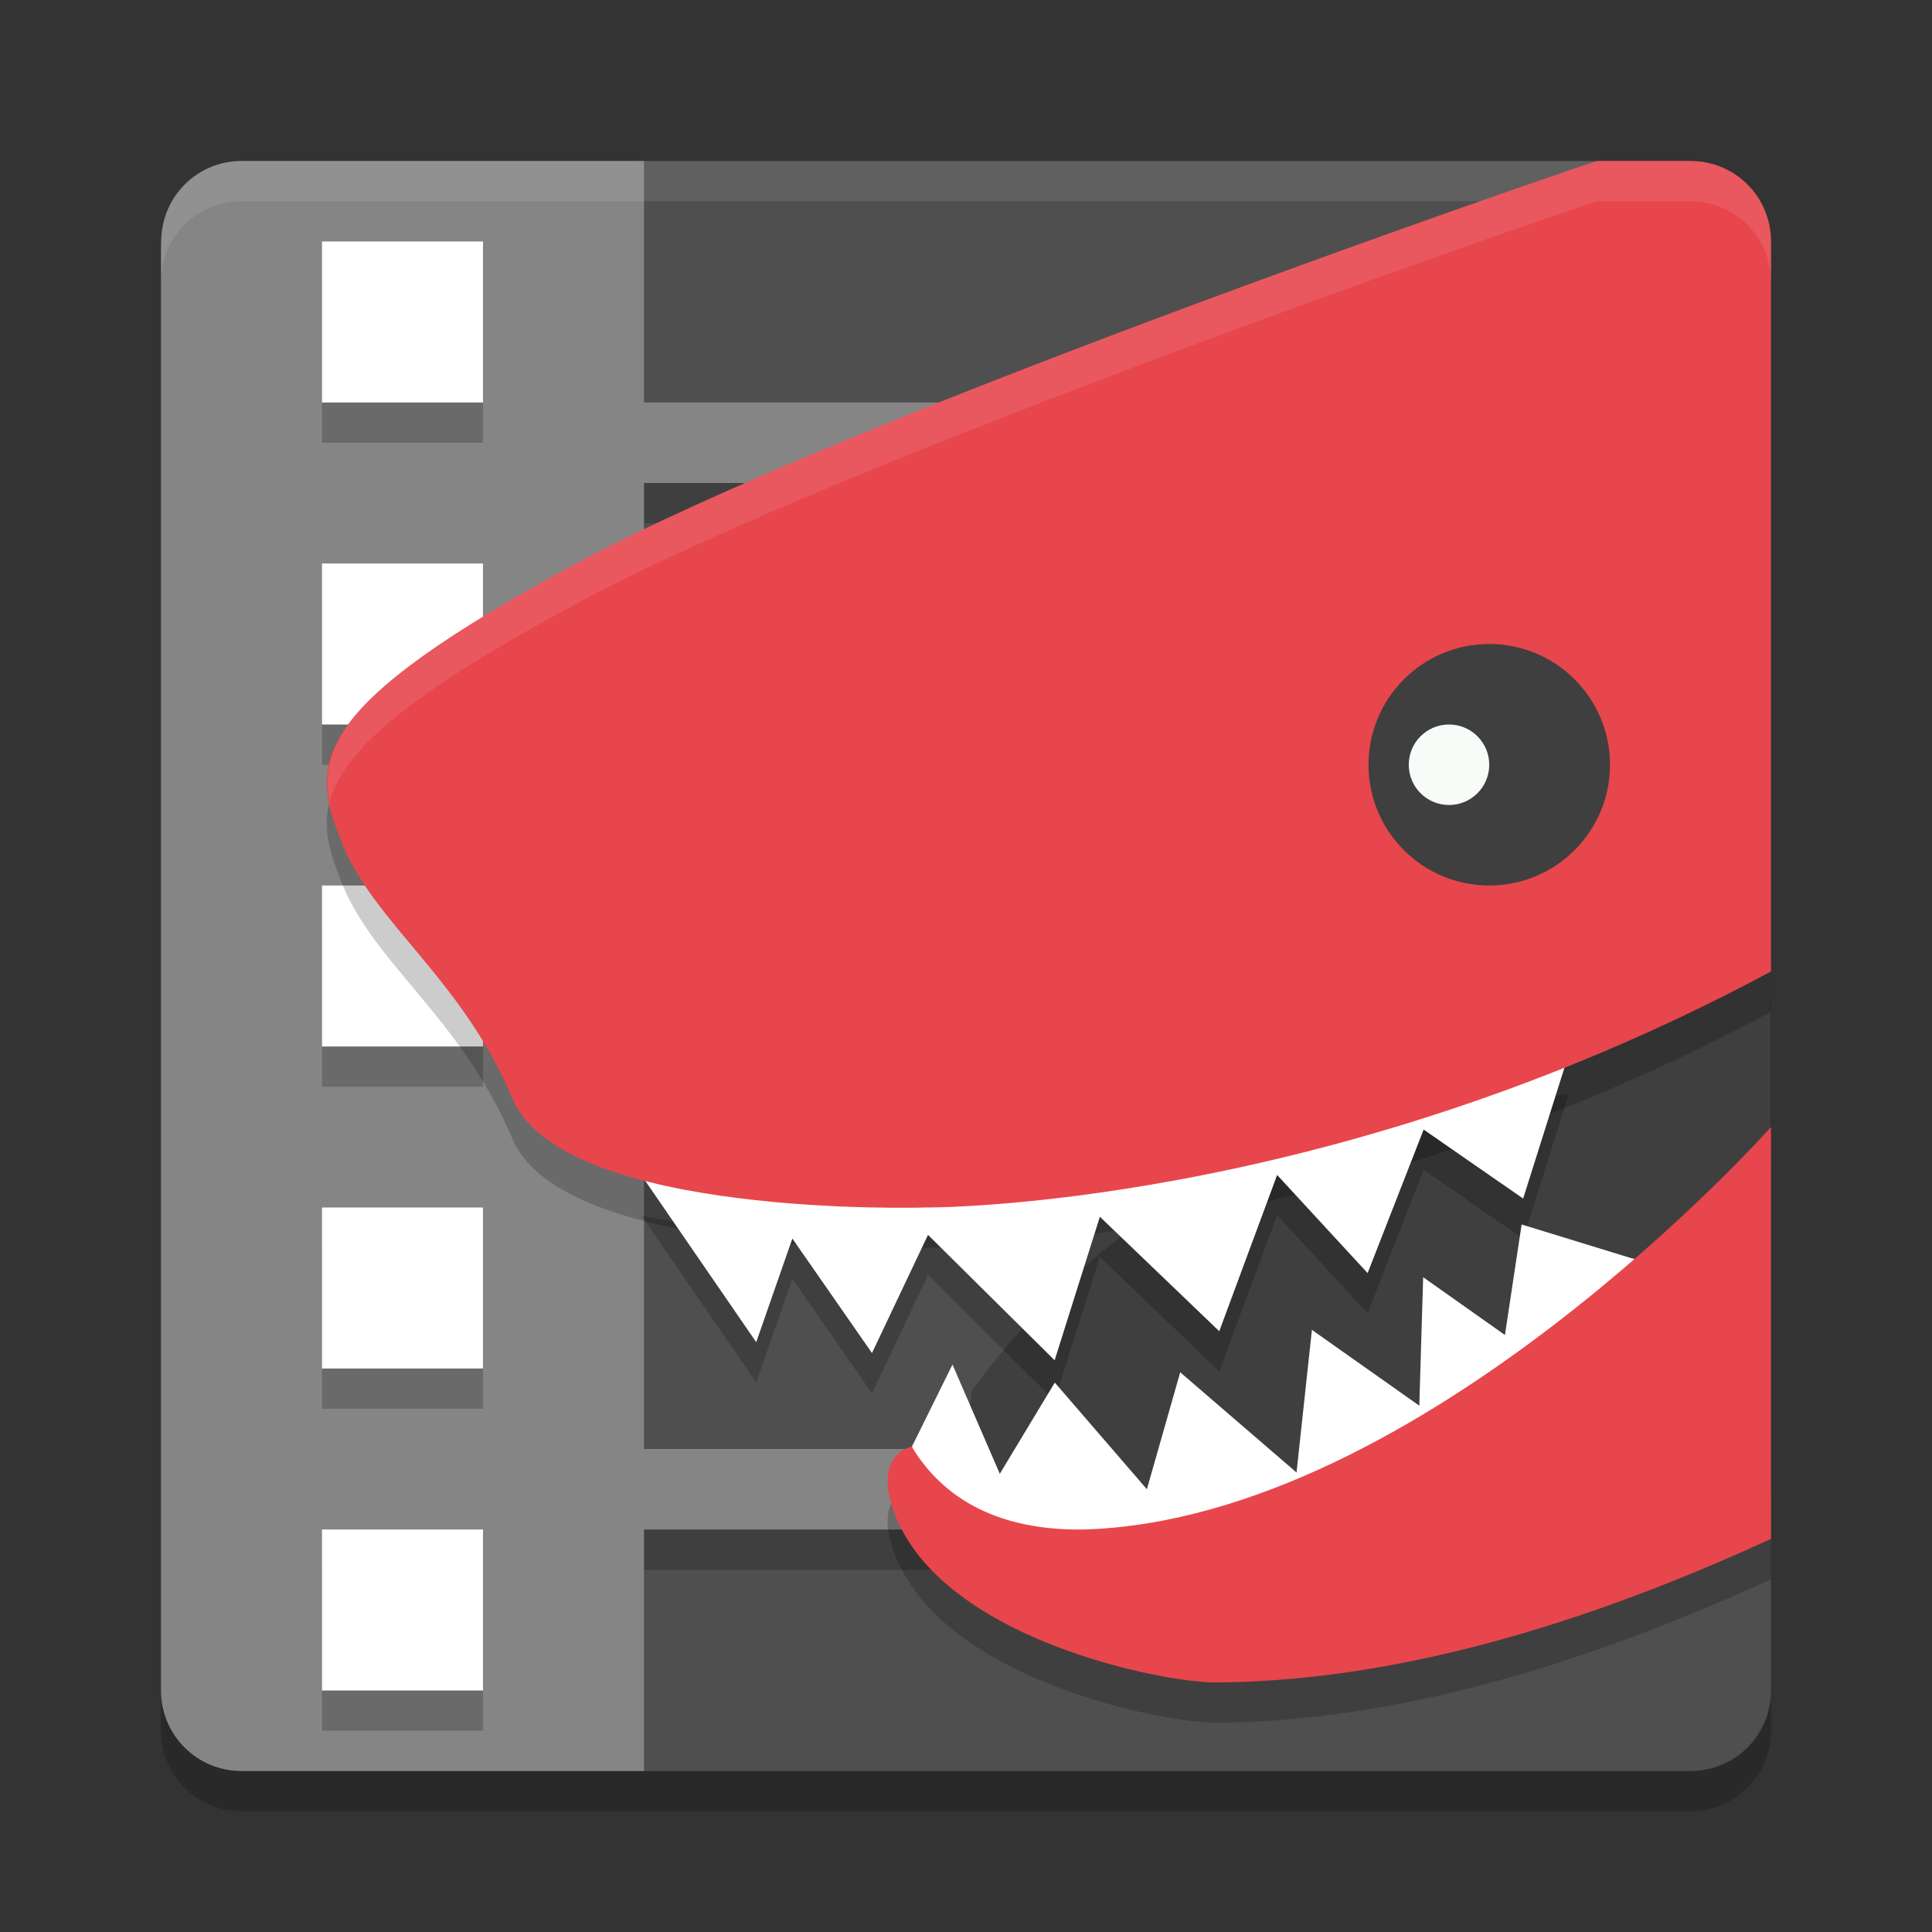 <svg xmlns="http://www.w3.org/2000/svg" width="24" height="24" version="1">
 <rect width="100%" height="100%" fill="#333333" stroke="none"/>
 <path style="opacity:0.2" d="m 2,21 0,0.5 c 0,0.554 0.446,1 1,1 l 18,0 c 0.554,0 1,-0.446 1,-1 L 22,21 c 0,0.554 -0.446,1 -1,1 L 3,22 C 2.446,22 2,21.554 2,21 Z"/>
 <path style="fill:#4f4f4f" d="m 7.9,2 0,20 13.1,0 c 0.554,0 1,-0.446 1,-1 L 22,18.522 21.308,17.614 21.506,3.577 C 21.514,3.023 21.177,2.974 20.753,2.618 L 20.016,2 Z M 2.616,2.076 C 2.561,2.099 2.508,2.128 2.458,2.16 2.508,2.128 2.561,2.099 2.616,2.076 Z M 2.451,2.164 C 2.399,2.198 2.35,2.238 2.306,2.281 2.35,2.238 2.399,2.199 2.451,2.164 Z M 2.306,2.281 C 2.216,2.368 2.143,2.472 2.091,2.588 2.143,2.472 2.216,2.368 2.306,2.281 Z M 2.091,2.588 c -0.052,0.116 -0.082,0.242 -0.087,0.377 0.005,-0.134 0.035,-0.261 0.087,-0.377 z M 2.004,2.965 C 2.003,2.977 2,2.988 2,3 L 2,3.071 C 2,3.028 2.003,3.005 2.004,2.965 Z"/>
 <rect style="opacity:0.2" width="6" height="1" x="6.5" y="18.5"/>
 <rect style="opacity:0.2" width="6" height="1" x="6.5" y="5.5"/>
 <path style="fill:#858585" d="M 3,2 C 2.458,2 2.023,2.428 2.004,2.965 2.003,3.005 2,3.028 2,3.071 L 2,20.929 2,21 c 0,0.554 0.446,1 1,1 L 3.07,22 8,22 l 0,-3 4.54,0 0,-1 L 8,18 8,6 l 4.54,0 0,-1 L 8,5 8,2 3.07,2 Z"/>
 <path style="opacity:0.1;fill:#ffffff" d="M 2,3.5 2,3 C 2,2.446 2.446,2 3,2 l 18,0 c 0.554,0 1,0.446 1,1 l 0,0.5 c 0,-0.554 -0.446,-1 -1,-1 l -18,0 c -0.554,0 -1,0.446 -1,1 z"/>
 <path style="opacity:0.2" d="m 4,3.5 0,2 2,0 0,-2 z m 0,4 0,2 2,0 0,-2 z m 0,4 0,2 2,0 0,-2 z m 0,4 0,2 2,0 0,-2 z m 0,4 0,2 2,0 0,-2 z"/>
 <path style="fill:#ffffff" d="M 4,3 4,5 6,5 6,3 Z M 4,7 4,9 6,9 6,7 Z m 0,4 0,2 2,0 0,-2 z m 0,4 0,2 2,0 0,-2 z m 0,4 0,2 2,0 0,-2 z"/>
 <path style="fill-rule:evenodd" d="m 22,12.425 c -2.032,1.091 -4.052,1.786 -5.798,2.232 -0.072,0.022 -0.153,0.05 -0.223,0.07 -2.292,0.655 -3.91,2.912 -3.91,2.912 l -0.127,1.134 c 0.206,0.089 2.132,0.879 4.688,0.003 2.565,-0.879 5.112,-4.338 5.37,-4.694 z"/>
 <path style="fill-rule:evenodd" d="m 18.902,15.568 -0.207,1.373 -1.016,-0.718 -0.048,1.596 -1.334,-0.942 -0.191,1.772 -1.445,-1.245 -0.414,1.453 -1.144,-1.325 -0.683,1.133 -0.588,-1.357 -0.504,1.02 c 0.063,0.067 0.127,0.124 0.191,0.187 0.159,0.123 0.345,0.229 0.345,0.229 0,0 2.065,0.958 4.766,0.032 1.37,-0.47 2.724,-1.67 3.737,-2.746 -0.039,-0.015 -0.072,-0.033 -0.114,-0.047 z"/>
 <ellipse style="opacity:0.2" cx="18.472" cy="9.4" rx="1.371" ry="1.377"/>
 <ellipse style="opacity:0.2" cx="17.843" cy="8.768" rx=".337" ry=".339"/>
 <path style="fill:#3f3f3f;fill-rule:evenodd" d="m 22,11.969 c -2.032,1.091 -4.052,1.786 -5.798,2.232 -0.072,0.022 -0.153,0.05 -0.223,0.07 -2.292,0.655 -3.91,3.011 -3.91,3.011 l -0.127,1.134 c 0.206,0.089 2.132,0.879 4.688,0.003 C 19.194,17.54 21.742,14.406 22,14.05 Z"/>
 <path style="opacity:0.2;fill-rule:evenodd" d="m 19.493,13.585 c 0,0 -0.028,0.004 -0.028,0.004 -4.965,0.91 -8.476,1.303 -8.476,1.303 0,0 -1.595,0.514 -3.018,0.212 l 1.423,2.069 0.449,-1.287 0.989,1.422 0.696,-1.468 1.573,1.558 0.562,-1.783 1.483,1.422 0.719,-1.941 1.124,1.219 0.696,-1.783 1.236,0.857 0.539,-1.708 z"/>
 <path style="opacity:0.2" d="M 19.839,2.5 C 19.057,2.754 10.534,5.695 7.221,7.467 3.761,9.318 3.85,9.994 4.254,10.988 c 0.404,0.993 1.483,1.671 2.112,3.161 0.629,1.49 5.123,1.352 5.123,1.352 0,0 4.968,0.045 10.51,-2.932 l 0,-9.068 c 0,-0.554 -0.446,-1 -1,-1 z m 2.161,12 c 0,0 -4.326,4.872 -8.532,5 -0.895,0.015 -1.684,-0.267 -2.142,-1.029 0,0 -0.359,0.056 -0.292,0.553 C 11.379,20.785 14.348,21.39 15.074,21.4 16.715,21.395 18.968,21.012 22,19.617 Z"/>
 <path style="fill:#ffffff;fill-rule:evenodd" d="m 19.493,13.085 c 0,0 -0.028,0.004 -0.028,0.004 C 14.5,14 10.989,14.392 10.989,14.392 c 0,0 -1.595,0.514 -3.018,0.212 l 1.423,2.069 0.449,-1.287 0.989,1.422 0.696,-1.468 1.573,1.558 0.562,-1.783 1.483,1.422 0.719,-1.941 1.124,1.219 0.696,-1.783 1.236,0.857 0.539,-1.708 z"/>
 <path style="fill:#ffffff;fill-rule:evenodd" d="m 18.902,15.211 -0.207,1.373 -1.016,-0.718 -0.048,1.596 -1.334,-0.942 -0.191,1.772 -1.445,-1.245 -0.414,1.453 -1.144,-1.325 -0.683,1.133 -0.588,-1.357 -0.504,1.02 c 0.063,0.067 -0.161,0.412 -0.097,0.475 0.159,0.123 0.057,0.435 0.057,0.435 0,0 2.93,1.081 5.631,0.156 1.37,-0.47 2.724,-2.247 3.737,-3.323 -0.039,-0.015 -0.36,-0.074 -0.403,-0.088 z"/>
 <path style="fill:#e7464c" d="M 19.839,2 C 19.057,2.254 10.534,5.195 7.221,6.967 3.761,8.818 3.85,9.494 4.254,10.487 4.659,11.481 5.738,12.159 6.367,13.648 6.996,15.138 11.49,15 11.49,15 c 0,0 4.968,0.045 10.51,-2.932 L 22,3 C 22,2.446 21.554,2 21,2 Z M 22,14 c 0,0 -4.326,4.872 -8.532,5 -0.895,0.015 -1.684,-0.267 -2.142,-1.029 0,0 -0.359,0.056 -0.292,0.553 0.345,1.761 3.314,2.366 4.04,2.376 C 16.715,20.895 18.968,20.512 22,19.116 Z"/>
 <circle style="fill:#3f3f3f" cx="18.5" cy="9.5" r="1.5"/>
 <circle style="fill:#f8fcf9" cx="18" cy="9.5" r=".5"/>
 <path style="opacity:0.1;fill:#ffffff" d="M 19.839,2 C 19.057,2.254 10.534,5.195 7.221,6.967 4.393,8.479 3.946,9.208 4.094,9.966 4.25,9.353 5.009,8.65 7.221,7.467 10.534,5.695 19.057,2.754 19.839,2.5 L 21,2.5 c 0.554,0 1,0.446 1,1 L 22,3 C 22,2.446 21.554,2 21,2 Z"/>
</svg>
